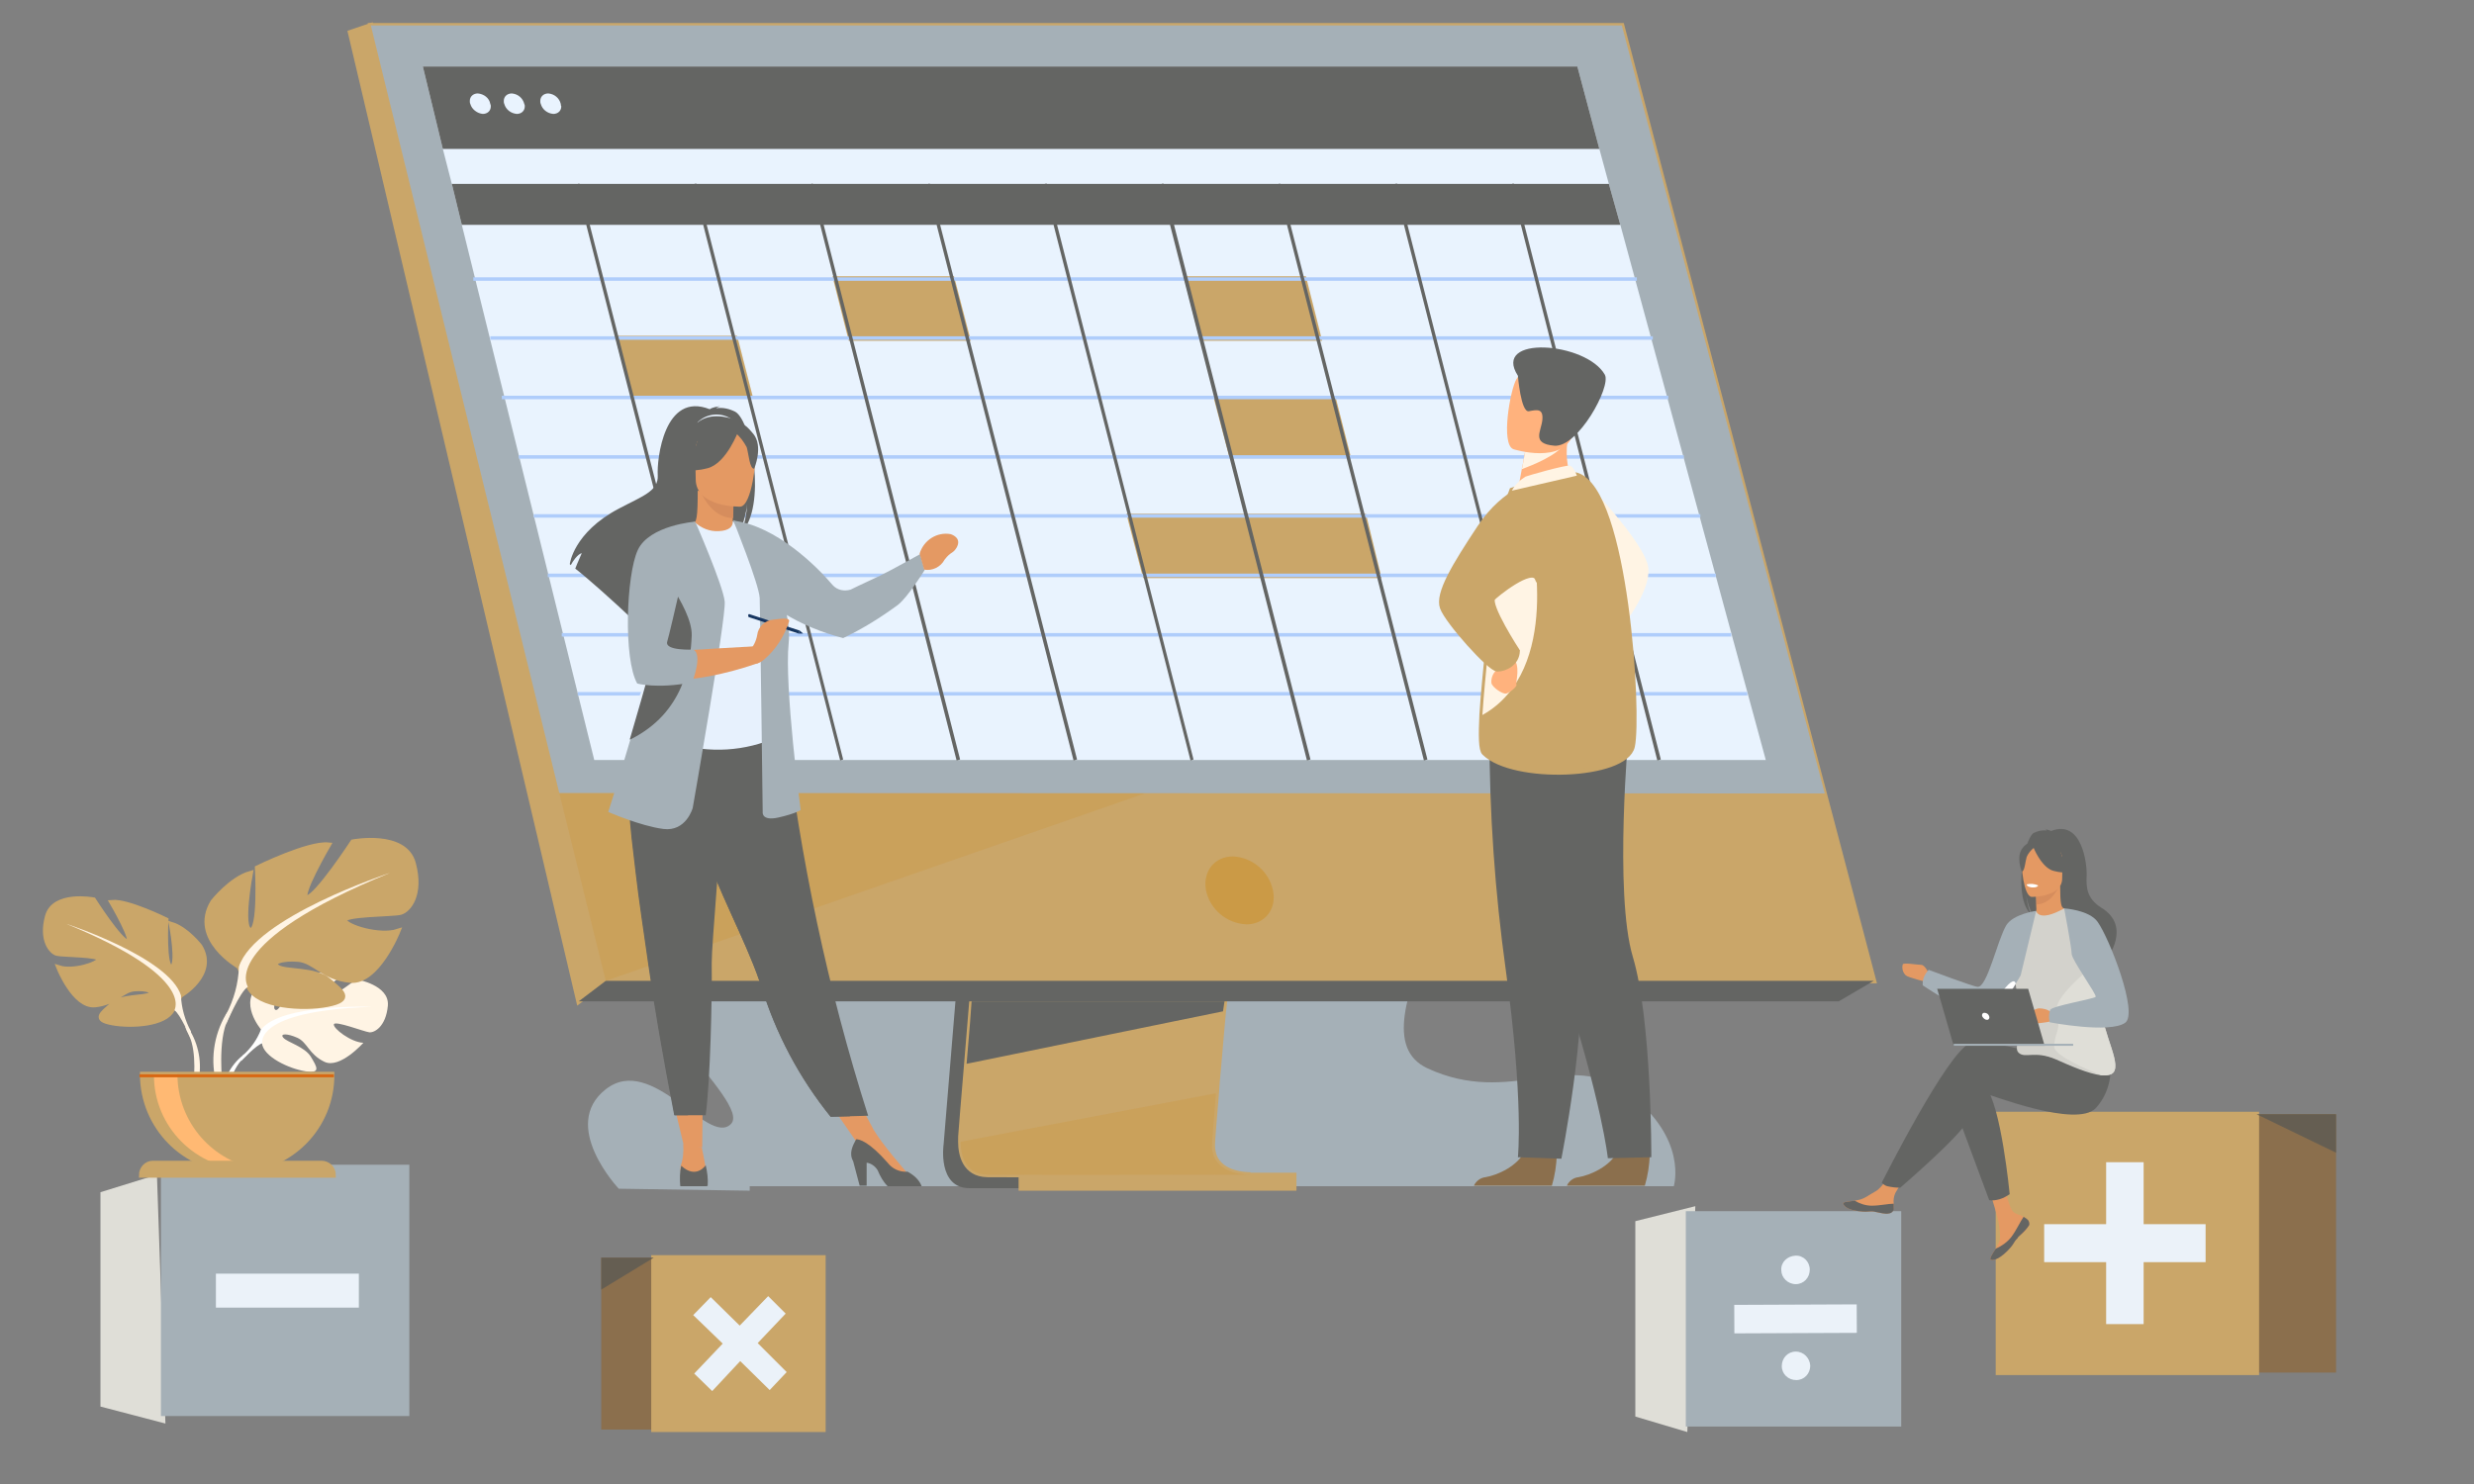 <?xml version="1.0" encoding="utf-8"?>
<!-- Generator: Adobe Illustrator 26.0.1, SVG Export Plug-In . SVG Version: 6.00 Build 0)  -->
<svg version="1.1" id="Слой_2" xmlns="http://www.w3.org/2000/svg" xmlns:xlink="http://www.w3.org/1999/xlink" x="0px" y="0px"
	 viewBox="0 0 495 297" style="enable-background:new 0 0 495 297;" xml:space="preserve">
<rect x="0" y="0" width="495" height="297" fill="#808080" stroke="none"/>
<style type="text/css">
	.st0{fill:#DFDED7;}
	.st1{fill:#A5B0B7;stroke:#A5B0B7;stroke-width:4;stroke-miterlimit:10;}
	.st2{fill:#EBF2F9;}
	.st3{fill:#E49963;}
	.st4{fill:#8B6F4D;}
	.st5{fill:#CAA669;stroke:#CAA669;stroke-miterlimit:10;}
	.st6{fill:#655E52;}
	.st7{fill:#646563;}
	.st8{fill:#D68D5D;}
	.st9{fill:#D3D2CC;}
	.st10{fill:#A5B0B7;}
	.st11{fill:#FFFFFF;}
	.st12{opacity:0.4;fill:#CB9A46;enable-background:new    ;}
	.st13{fill:#CB9A46;}
	.st14{fill:#E9F3FE;}
	.st15{fill:#AFCDFB;}
	.st16{fill:#E7F1FD;}
	.st17{fill:#163560;}
	.st18{fill:#FFF4E4;}
	.st19{fill:#FFB27D;}
	.st20{fill:#FFB973;}
	.st21{fill:#D86713;}
</style>
<polygon class="st0" points="337.6,286.6 327.2,283.5 327.2,244.4 339.2,241.4 "/>
<rect x="339.3" y="244.4" class="st1" width="39.1" height="39.1"/>
<path class="st2" d="M359.3,270.5c-1.6,0-2.8,1.3-2.8,2.9l0,0c0,1.6,1.3,2.8,2.9,2.8l0,0c1.6,0,2.8-1.3,2.8-2.9c0,0,0,0,0,0l0,0
	C362.1,271.8,360.9,270.5,359.3,270.5C359.3,270.5,359.3,270.5,359.3,270.5z"/>
<path class="st2" d="M359.3,257L359.3,257c1.6,0,2.8-1.3,2.8-2.9c0,0,0,0,0,0l0,0c0-1.6-1.3-2.9-2.9-2.8s-2.9,1.3-2.8,2.9
	C356.4,255.7,357.7,257,359.3,257C359.3,257,359.3,257,359.3,257z"/>
<rect x="347" y="261.1" transform="matrix(1 -4.188778e-03 4.188778e-03 1 -1.103 1.507)" class="st2" width="24.5" height="5.7"/>
<path class="st3" d="M378.8,242.1c-0.2,1-1.7,0.9-3.3,0.5s-1.2,0.1-3.6-0.2s-3-1.1-3.1-1.5s1.1-0.4,2.3-0.6l0.5-0.1
	c1.4-0.2,2.4-1.1,3.7-1.8s3-3.6,3-3.6l3.2,0.3c0,0-1.7,2.6-2.3,3.7c-0.3,0.7-0.4,1.4-0.3,2.2C378.9,241.4,378.9,241.8,378.8,242.1z"
	/>
<path class="st3" d="M386,195c0,0-0.8-1.9-1.6-1.9s-3.5-0.5-3.7-0.1c-0.2,0.8,0,1.6,0.6,2.2c0.6,0.5,4.1,1.3,4.1,1.3L386,195z"/>
<rect x="415.7" y="223" class="st4" width="51.7" height="51.7"/>
<rect x="399.8" y="223" class="st5" width="51.7" height="51.7"/>
<polygon class="st2" points="441.3,245 428.9,245 428.9,232.6 421.4,232.6 421.4,245 409,245 409,252.6 421.4,252.6 421.4,265 
	428.9,265 428.9,252.6 441.3,252.6 "/>
<polygon class="st6" points="451.5,223 467.4,230.7 467.4,223 "/>
<path class="st3" d="M405.8,244.2c0.2,0.3,0.3,0.7,0.2,1l0,0c-0.5,0.9-1.1,1.6-1.9,2.1l-0.3,0.3l-0.1,0.1c0,0,0,0,0,0.1
	c-0.9,0.8-0.5,1-2.1,2.6c-1.8,1.8-3,1.9-3.3,1.7s0.3-1.1,1-2.2c0-0.1,0.1-0.1,0.1-0.2l0.2-0.4c0.8-1.3,0.6-1.9,0.4-3.9
	c-0.1-1.6-2.5-8.8-2.5-8.8l3.3-0.6c0,0,1,5.8,2.1,6.6c0.6,0.5,1.3,0.5,1.8,0.8l0.1,0.1C405.2,243.7,405.5,243.9,405.8,244.2z"/>
<path class="st7" d="M405.8,244.2c0.2,0.3,0.3,0.7,0.2,1l0,0c-0.5,0.8-1.2,1.5-1.9,2.1l-0.3,0.3l-0.1,0.1c0,0,0,0,0,0.1
	c-0.9,0.8-0.5,1-2.1,2.6c-1.8,1.8-3,1.9-3.3,1.7s0.3-1.1,1-2.2c1.2-0.5,2.3-1.3,3.1-2.3c1-1.3,1.8-3.1,2.5-4.1l0.1,0.1
	C405.2,243.7,405.5,243.9,405.8,244.2z"/>
<path class="st7" d="M375.5,242.6c-1.6-0.4-1.2,0.1-3.6-0.2s-3-1.1-3.1-1.5s1.1-0.4,2.3-0.6l0,0c1,0.6,2.2,1,3.4,1
	c1.6,0,3.3-0.4,4.4-0.4c0,0.4,0,0.7,0,1.1C378.6,243.2,377.2,243,375.5,242.6z"/>
<path class="st7" d="M391.1,221.6l6.9,18.6c0.7,0.1,1.4,0,2.1-0.2c0.7-0.2,1.4-0.6,2-1c0,0-1.7-17.9-4.9-21.6
	S391.1,221.6,391.1,221.6z"/>
<path class="st7" d="M418.5,214.1c0,0-19.9-6.7-24.3-5.3s-17.7,27.9-17.7,27.9c0.3,0.3,0.7,0.6,1.1,0.7c0.9,0.2,1.7,0.3,2.6,0.3
	c0,0,12-10.3,13.4-13.3s2-5.9,3.4-5.6s18.4,7,22.3,3c2.3-2.5,3.3-5.9,2.9-9.2L418.5,214.1z"/>
<path class="st7" d="M406.3,182.9c-0.5-1.2-0.8-2.6-0.9-3.9c0.2,1.5,0.7,3,1.4,4.3c4.1,2.7,12,11.7,11.9,13.5c0,0,2.8-4.7,2.8-4.8
	s5.1-6.5-1-10.3c-3.1-1.9-3.1-4.3-3-6.5s-0.9-11.3-7.1-8.9c-0.5-0.2-0.9-0.3-1.4-0.4c0.2,0,0.4,0.1,0.5,0.3
	c-0.9-0.1-1.8,0.1-2.6,0.5C404.9,168,402.8,179.6,406.3,182.9z"/>
<path class="st3" d="M407.1,183.4c1.1,0.6,2.3,0.8,3.5,0.6c1-0.4,1.9-1.2,2.4-2.2c-0.6-0.1-0.8-1-0.8-4.5l-0.3,0.1l-4.6,0.9
	c0,0,0.1,1.4,0.1,2.8C407.5,182.2,407.4,183.3,407.1,183.4z"/>
<path class="st8" d="M407.4,178.2c0,0,0.1,1.4,0.1,2.8c2.6-0.1,3.9-2.4,4.5-3.7L407.4,178.2z"/>
<path class="st7" d="M412.4,176.8c0.8-1.2,1.3-2.5,1.7-3.9c0.2-1.3-0.4-6.1-5.3-5.4c-1,0.1-1.9,0.5-2.7,1c-1,0.7-2.6,2.2-0.9,6.4
	l0.4,1.4L412.4,176.8z"/>
<path class="st3" d="M406.5,179.5c0,0,6.1,0.1,6.1-3.7s0.8-6.3-3.1-6.5s-4.6,1.2-4.9,2.5S404.9,179.4,406.5,179.5z"/>
<path class="st7" d="M412.2,170c0,0-4.1-2.8-5.5-0.9c-0.4-0.3-1.1-0.6-2,0.6c-1.4,1.7-0.2,4.7-0.2,4.7c0.6,0.1,0.7-1.9,1-2.9
	c0.3-0.7,0.8-1.3,1.4-1.8c0.5,1.2,2,4.1,4,4.6c2.6,0.7,3.7,0,3.7,0C413.3,173.2,412.5,171.7,412.2,170z"/>
<path class="st9" d="M423.1,214.2c-0.3,0.9-1.3,1.1-2.7,1c-2.6-0.3-6.4-2-9.1-3.2c-4.2-1.8-6.1-0.1-7.4-1.3s1.5-3.7-1-15.7
	c-0.8-4,4.5-12.7,4.5-12.7s0.4,2.4,5.6-0.5c1.5,2.1,2.9,4.2,4.1,6.5c2.1,4,4.2,8.9,3.6,11.4C419.5,204.5,424.1,211.6,423.1,214.2z"
	/>
<path class="st10" d="M407.4,182.3l-3.1,12.9c0,0-0.4,0.7-1,1.7c-1.4,2.3-4.1,6.3-5.8,6.7c-0.8,0.2-2.6-0.5-4.6-1.5
	c-2.8-1.5-5.5-3.1-8.2-4.9c-0.1-1.2,0.4-2.3,1.2-3.1c0,0,9,3.4,9.8,3.4c1.9,0.1,3.9-9.2,5.7-12.3
	C402.8,182.9,407.4,182.3,407.4,182.3z"/>
<path class="st11" d="M407.8,177.2c0,0-0.1,0.5-1.3,0.4c0,0-1-0.1-1-0.6C406.3,176.8,407.1,176.9,407.8,177.2z"/>
<path class="st0" d="M423.1,214.2c-0.3,0.9-1.3,1.1-2.7,1c-1.8-0.8-9.5-3.8-9.4-5.8c0.1-3,1.5-3.1,0.5-6.8c-0.8-2.9,6.3-8.4,7.5-9.6
	c2.1,4,2.2,4.2,1.6,6.7C419.5,204.5,424.1,211.6,423.1,214.2z"/>
<path class="st11" d="M403.3,196.9c-1.4,2.3-4.1,6.3-5.8,6.7c-0.8,0.2-2.6-0.5-4.6-1.5c1.4,0.3,2.8,0.4,4.2,0.2
	c1.5-0.1,1.9-1.9,4.2-4.7C402.8,195.9,403.2,196.3,403.3,196.9z"/>
<path class="st3" d="M410.4,202.6c-0.7-0.6-1.6-0.8-2.5-0.8c-1.2,0.2-1.8,1.1-1.8,1.4c0.2,0.8,0.8,1.4,1.6,1.6
	c1.2-0.1,2.4-0.3,3.6-0.6L410.4,202.6z"/>
<path class="st10" d="M413,181.8c0,0,5,0.3,6.7,2.7c2.4,3.4,8.2,18.3,5.5,20.2c-3.1,2.2-15.1-0.1-15.1-0.1c-0.2-0.8-0.2-1.7,0.1-2.5
	c0.5-0.8,8.8-2.2,9.1-2.6s-4.8-7.4-4.8-8.6S413,181.8,413,181.8z"/>
<polygon class="st7" points="409.1,209.3 390.9,209.3 387.6,197.9 405.8,197.9 "/>
<rect x="390.9" y="208.9" class="st10" width="23.9" height="0.4"/>
<path class="st11" d="M396.6,203.4c-0.1-0.3,0-0.6,0.3-0.7c0.1,0,0.2,0,0.2,0c0.4,0,0.8,0.3,0.9,0.7c0.1,0.3,0,0.6-0.3,0.7
	c-0.1,0-0.2,0-0.2,0C397.2,204.1,396.8,203.8,396.6,203.4z"/>
<path class="st10" d="M325.8,218.8c-12-9.1-23.4,2.8-40.2-5s17.7-46,3.8-57.6s-36.8,13.1-36.8,13.1s40.1-50.8,24.9-57.2
	s-112-22.6-112-22.6L148,191.7c-3.6-4.7-11.1-10.7-17.7-3.1c-8.7,10.1,20.5,32,15.9,36.4s-15.7-14.3-25-7s2.6,19.9,2.6,19.9
	l26.2,0.4c0,0,0-0.3,0-0.9h184.9C334.9,237.3,337.8,227.9,325.8,218.8z"/>
<path class="st7" d="M200.8,84l-12,145c0,0-1.3,8.8,5.2,8.8c10.6,0,52.8,0,52.8,0s-8-1.8-7.9-5.9C239,227,253,82.6,253,82.6
	L200.8,84z"/>
<path class="st5" d="M250.2,235.1c-2.1,0-42.4,0.1-52.7,0c-4.5-0.1-5.3-4.1-5.3-6.6c0-0.7,0-1.4,0.1-2.2l0.3-3.8l0.8-9.6l0.7-8.5
	l0.9-10.9l0.8-9.2l8.6-103l52.1-1.4c0,0-5.9,60.4-10,104.4c-0.5,4.9-0.9,9.6-1.3,14c-0.1,1.4-0.2,2.8-0.4,4.1c-0.4,4.2-0.7,8-1,11.4
	c-0.2,1.8-0.3,3.4-0.4,4.9c-0.5,5.9-0.8,9.7-0.8,10.4c0,0.4,0,0.8,0.1,1.2C243.4,235,249.4,235.1,250.2,235.1z"/>
<polygon class="st5" points="324.5,5.1 74.2,5.1 103.5,124.4 107.5,140.7 121.2,196.3 374.9,196.3 "/>
<polygon class="st5" points="74.2,5.1 70.1,6.5 115.8,200.4 121.2,196.3 "/>
<polygon class="st7" points="115.8,200.4 367.9,200.4 374.9,196.3 121.2,196.3 "/>
<rect x="204.3" y="235.2" class="st5" width="54.6" height="2.6"/>
<polygon class="st7" points="245,200.4 244.7,202.4 193.4,212.9 194.1,204.5 194.4,200.4 "/>
<path class="st12" d="M250.2,235.1c-2.1,0-42.4,0.1-52.7,0c-4.5-0.1-5.3-4.1-5.3-6.6l51.1-9.7c-0.5,5.9-0.8,9.7-0.8,10.4
	c0,0.4,0,0.8,0.1,1.2C243.4,235,249.4,235.1,250.2,235.1z"/>
<polygon class="st12" points="229.3,158.7 121.2,196.3 111.9,158.7 "/>
<polygon class="st10" points="324.5,5.1 74.2,5.1 111.9,158.7 365.1,158.8 "/>
<path class="st13" d="M254.7,178.2c-0.8-3.8-4.1-6.6-8-6.8c-3.7,0-6.1,3-5.4,6.8c0.8,3.8,4.1,6.6,8.1,6.8
	C253,185,255.5,182,254.7,178.2z"/>
<polygon class="st14" points="353.3,152.1 118.9,152.1 92.4,45 90.4,36.8 88.6,29.8 84.6,13.3 315.6,13.3 320,29.8 321.9,36.8 
	324.2,45 "/>
<polygon class="st7" points="315.6,13.3 84.6,13.3 88.6,29.8 320,29.8 "/>
<polygon class="st5" points="167.2,55.8 190.5,55.8 193.6,67.7 170.2,67.7 "/>
<polygon class="st5" points="123.7,67.7 147.1,67.7 150,79 126.7,79 "/>
<polygon class="st5" points="237.5,55.8 260.9,55.8 263.9,67.7 240.5,67.7 "/>
<polygon class="st5" points="243.4,79.8 266.8,79.8 269.7,91.2 246.4,91.2 "/>
<polygon class="st5" points="226,103.3 272.9,103.3 275.8,115.2 229.1,115.2 "/>
<rect x="94.7" y="55.5" class="st15" width="232.8" height="0.7"/>
<rect x="98.1" y="67.3" class="st15" width="232.6" height="0.7"/>
<rect x="100.4" y="79.2" class="st15" width="233.4" height="0.7"/>
<rect x="103.8" y="91.1" class="st15" width="233.1" height="0.7"/>
<rect x="106.8" y="102.9" class="st15" width="233.4" height="0.7"/>
<rect x="109.6" y="114.8" class="st15" width="233.7" height="0.7"/>
<rect x="112.4" y="126.7" class="st15" width="234" height="0.7"/>
<rect x="115.6" y="138.5" class="st15" width="234" height="0.7"/>
<path class="st14" d="M95.6,18.7c-0.9,0-1.6,0.6-1.6,1.5c0,0.2,0,0.4,0.1,0.6c0.3,1.1,1.4,1.9,2.5,2c0.9,0,1.6-0.6,1.6-1.5
	c0-0.2,0-0.3-0.1-0.5C97.9,19.6,96.8,18.8,95.6,18.7z"/>
<path class="st14" d="M102.4,18.7c-0.9,0-1.6,0.6-1.6,1.5c0,0.2,0,0.4,0.1,0.6c0.3,1.1,1.3,1.9,2.5,2c0.9,0,1.6-0.6,1.6-1.5
	c0-0.2,0-0.3-0.1-0.5C104.6,19.6,103.6,18.8,102.4,18.7z"/>
<path class="st14" d="M112.2,20.8c-0.3-1.2-1.3-2-2.5-2.1c-0.9,0-1.6,0.6-1.6,1.5c0,0.2,0,0.4,0.1,0.6c0.3,1.1,1.3,1.9,2.5,2
	c0.9,0,1.6-0.6,1.6-1.5C112.2,21.1,112.2,20.9,112.2,20.8z"/>
<polygon class="st7" points="331.6,152.2 332.3,152 305,45 324.2,45 321.9,36.8 302.9,36.8 302.8,36.7 302.5,36.8 279.5,36.8 
	279.5,36.7 279.1,36.8 256.1,36.8 256.1,36.7 255.8,36.8 232.8,36.8 232.7,36.7 232.4,36.8 209.4,36.8 209.4,36.7 209,36.8 
	186,36.8 186,36.7 185.7,36.8 162.6,36.8 162.6,36.7 162.3,36.8 139.3,36.8 139.3,36.7 138.9,36.8 115.9,36.8 115.9,36.7 
	115.6,36.8 90.4,36.8 92.4,45 117.3,45 144.7,152.2 145.4,152 118,45 140.7,45 168.1,152.2 168.7,152 141.4,45 164.1,45 
	191.4,152.2 192.1,152 164.8,45 187.4,45 214.8,152.2 215.5,152 188.1,45 210.8,45 238.2,152.2 238.8,152 211.5,45 234.1,45 
	261.5,152.2 262.2,152 234.9,45 257.5,45 284.9,152.2 285.6,152 258.2,45 280.9,45 308.3,152.2 308.9,152 281.6,45 304.3,45 "/>
<polygon class="st3" points="134.4,219.2 136.9,229.6 140.5,229.6 140.6,219.2 "/>
<polygon class="st3" points="165.2,219.6 172.1,229.6 174.8,226.1 170.6,218.3 "/>
<path class="st7" d="M147.1,82.4c-1.2-0.6-2.5-0.9-3.8-0.7c0.2-0.2,0.5-0.3,0.8-0.4c-0.7,0.1-1.5,0.2-2.1,0.6
	c-9.1-3.6-10.6,10-10.4,13.2s-3.1,4.2-7.8,6.7c-9.1,4.8-9.8,11.1-9.8,11.1l0.2,0.2c0.4-0.8,1.4-2.2,2.2-2.4c0,0.1-0.9,2-1.3,3.1
	c2.7,2.1,7.7,6.6,11.2,9.9c0-0.7,0-1.4,0.2-2l0.4,2.6c1.9,1.7,3.1,3,3.1,3c-0.2-2.6,11.4-16,17.5-20.1c1.5-2.2,2-6.1,2-6.4
	c-0.1,2-0.5,4-1.2,5.8C153.4,101.6,150.5,84.3,147.1,82.4z"/>
<path class="st3" d="M147.1,107.2c0,0-2.9,1.6-5.2,1s-3.5-3.3-3.4-3.3c0.9-0.2,1.1-1.4,1.1-6.7l0.4,0.1l6.7,1.4c0,0-0.1,2.2-0.1,4.2
	C146.7,105.4,146.8,107,147.1,107.2z"/>
<path class="st14" d="M139.5,84.6c2-2.1,5.4-2.2,7.5-0.2C144.5,84.2,142,84.2,139.5,84.6z"/>
<path class="st8" d="M146.8,99.5c0,0-0.1,2.2-0.1,4.2c-3.8-0.1-5.8-3.6-6.6-5.5L146.8,99.5z"/>
<path class="st7" d="M139.4,97.4c-1.1-1.8-1.9-3.8-2.4-5.9c-0.3-1.9,0.6-9.1,7.7-8.1c1.4,0.2,2.8,0.7,4,1.5c1.6,1,3.8,3.3,1.3,9.6
	l-0.6,2.1L139.4,97.4z"/>
<path class="st7" d="M173.7,223.3l-3.6,0.1l-3.9,0.1c-6.3-7.8-11-16.7-13.9-26.2c-0.1-0.4-0.2-0.8-0.4-1.1
	c-2.8-8.1-8.4-18.3-11.4-27.5c-0.5-1.5-0.9-2.9-1.3-4.2l-0.4-1.2c-1.7-6-2.9-12.1-3.4-18.3l21.6,0.2
	C160.1,171.7,165.6,197.9,173.7,223.3z"/>
<path class="st16" d="M154,132.6c-0.1,10.4,1.5,14.9,1.5,14.9c-6.4,2.9-13.6,3.3-20.3,1.3l-9.1-2.1c0.2-0.4,1.8-7.4,2-7.8
	c2.3-5.1,4.1-7.3,4.4-8.8c0.5-2.9,0.6-5.8,0.3-8.8c-0.4-4.7-1.3-9.2-2.7-13.7c3-0.8,6-1.9,8.9-3.1c1.3,1.2,3,1.9,4.8,1.8
	c2.2-0.1,2.9-1,2.8-2c2.3,1.3,4.2,2.6,4.2,2.6c2,3.5,6,6.9,6.3,12.2C157.2,120.3,154,132.3,154,132.6z"/>
<path class="st10" d="M166.6,117.1c-3.2-3.8-11.4-11.9-19.9-12.9l7.3,14.5c0.3,1.6,1.3,3,2.6,3.9c3.7,2.3,7.8,4,12.1,5.1
	c3.8-1.8,7.5-4.1,10.9-6.6c2-1.5,5.4-7,5.4-7l-0.9-3.2c0,0-5.9,3.3-8,4.3c-1.2,0.6-3.9,1.8-5.9,2.8
	C168.9,118.4,167.5,118.1,166.6,117.1z"/>
<path class="st3" d="M148.1,101.4c0,0-8.9,0.2-8.9-5.5s-1.2-9.4,4.5-9.7s6.8,1.8,7.3,3.7S150.4,101.3,148.1,101.4z"/>
<path class="st7" d="M147.8,86.1c0,0-2.4,6.6-6.2,7.6s-5.4,0-5.4,0c1.9-1.7,3.1-3.9,3.5-6.3C139.6,87.3,145.9,82.9,147.8,86.1z"/>
<path class="st7" d="M147.1,86.6c1,0.8,1.7,1.8,2.3,2.9c0.4,1.4,0.6,4.4,1.5,4.3c0,0,1.9-4.5-0.2-7
	C148.5,84.1,147.1,86.6,147.1,86.6z"/>
<path class="st3" d="M184,110.8c0.8-2.7,3.5-4.4,6.2-3.9c0.6,0.2,2.2,0.9,1.2,2.7c-0.8,1.3-1.1,0.7-2.4,2.4c-0.8,1.5-2.5,2.3-4.1,2
	L184,110.8z"/>
<path class="st3" d="M136.7,229c0.1,1.4,0,2.9-0.5,4.3c0,0-0.6,2.8,2.1,2.8s3.3-0.2,3-1.9s-0.9-4.6-0.9-4.6L136.7,229z"/>
<path class="st7" d="M141.6,237.3l-0.2,0.1h-5.2c-0.1,0-0.1-0.1-0.1-0.1c-0.1-1.3-0.1-2.7,0.2-4c3,2.8,4.9-0.1,4.9-0.1
	C141.5,234.5,141.7,235.9,141.6,237.3z"/>
<path class="st3" d="M181.3,234.5c0,0-4.9-5.6-6.5-8.4l-3.7,1.9l8.2,7.8l1.9-0.3V234.5z"/>
<path class="st7" d="M184.4,237.4h-6.8c-0.9-0.9-1.5-2-2-3.2c-0.5-0.8-1.3-1.4-2.2-1.5v4.6h-1.4l-1.3-4.9c-0.9-1.6-0.1-3.1,0.6-4.4
	c0.7,0,2.6,0.5,6.3,4.7c0.9,1.2,2.4,1.9,3.9,1.8h0.1C183.5,235.5,184.2,236.8,184.4,237.4z"/>
<path class="st10" d="M146.7,104.1c0,0,5.2,12.9,5.3,15.6s0.6,42.8,0.6,42.8s-0.3,1.9,3.2,1.1s4.4-1.5,4.4-1.5s-3.3-24.8-2.4-33.4
	s-7-22.7-7-22.7L146.7,104.1z"/>
<path class="st7" d="M170.1,223.4l-3.9,0.1c-6.3-7.8-11-16.7-13.9-26.2c-0.1-0.4-0.2-0.8-0.4-1.1c-2.8-8.1-8.4-18.3-11.4-27.5
	c-0.5-1.5-0.9-2.9-1.3-4.2l-0.4-1.2l3.2-2.4c0,0,9.6,15.7,12.5,30.5C157.2,204.2,167.5,219.6,170.1,223.4z"/>
<path class="st17" d="M160,126.2l-0.2,0.6l-10-3.3c-0.1-0.1-0.1-0.2-0.1-0.4c0-0.1,0.1-0.2,0.2-0.2L160,126.2z"/>
<path class="st7" d="M142.4,192.7c0.1,7.2-0.3,23.7-1.2,30.5h-3.4c-1.9,0-2.8,0-2.8,0c-2.3-11.9-4-21.7-5.2-30.2
	c-1-7-1.9-12.9-2.5-18.1s-1.2-9.5-1.3-13.1c0-0.6,0-1.1-0.1-1.7s0-1.1,0-1.6l18.7-1.9C144.3,169.3,142.4,188.5,142.4,192.7z"/>
<path class="st7" d="M137.7,223.2c-1.9,0-2.8,0-2.8,0c-2.3-11.9-4-21.7-5.2-30.2c-1-7-1.9-12.9-2.5-18.1s-1.2-9.5-1.3-13.1l6.9,4.1
	c0,0-4.4,1.6-2.7,13.4S135.4,221.6,137.7,223.2z"/>
<path class="st10" d="M138.6,161.7c0,0-1.3,4.8-5.9,4.2s-11-3.4-11-3.4s2-6.2,4.4-14.4c2.9-9.9,6.6-22.7,8.3-30.8
	c0.4-1.8,0.7-3.7,0.9-5.5l3.8-7.4c0,0,5.6,12.8,5.9,16S138.6,161.7,138.6,161.7z"/>
<path class="st3" d="M134.1,120l5-15.6c-3.2,1-6.4,2.1-9.5,3.5c0,0-2,2.6-3.2,8.5c0,0-1.3,14.3,1.6,19.5c0,0,9.1,1.9,23.7-3.2v-3.4
	c0,0-16,0.9-19.2,1.2L134.1,120z"/>
<path class="st7" d="M138.4,127.2c-0.2,5.2-1.4,15.4-12.3,20.8h-0.1c2.9-9.9,6.6-22.7,8.3-30.8C136.3,120.3,138.5,124.3,138.4,127.2
	z"/>
<path class="st10" d="M139.1,104.4c0,0-9.2,0.7-11.5,5.7s-2.9,21.8-0.1,26.7c0,0,3.9,1.1,10.8-0.2l0.2-0.1c0,0,2.2-5.5,0.2-6.5
	c0,0-5.8,0.3-5.2-1.6S139.1,104.4,139.1,104.4z"/>
<path class="st3" d="M150,130.3c0.7-0.9,1.3-2,1.5-3.2c0.2-1.7,1.6-3,3.3-3.1c2.2-0.3,3.1-0.3,3.1,0.3c-0.9,2.9-2.6,5.6-4.9,7.6
	C149.9,134.6,150,130.3,150,130.3z"/>
<polygon class="st17" points="160.7,126.8 160,126.2 159.8,126.8 "/>
<path class="st18" d="M316.8,95.9c0,0,12.5,12.8,13,17.8s-5.9,12.6-5.9,12.6L316.8,95.9z"/>
<path class="st4" d="M311.5,231.1c-0.1,2.1-0.4,4.2-1,6.2h-15.6c0.4-0.9,1.3-1.6,2.3-1.7c2.4-0.4,6.5-2.2,8-5.4
	C306.7,226.8,311.5,231.1,311.5,231.1z"/>
<path class="st4" d="M330.1,231.1c-0.1,2.1-0.4,4.2-1,6.2h-15.6c0.4-0.9,1.3-1.6,2.3-1.7c2.4-0.4,6.5-2.2,8-5.4
	C325.3,226.8,330.1,231.1,330.1,231.1z"/>
<path class="st7" d="M302.2,156.6c0,0,2.2,14.1,10.3,39.2s9.2,36,9.2,36l8.7-0.2c0,0,0.1-27.4-3.7-40.1s-0.8-45.5-0.8-45.5
	L302.2,156.6z"/>
<path class="st7" d="M298,146.8c0,15.9,1.1,31.7,3.3,47.5c3.6,26.2,2.4,37.3,2.4,37.3l8.7,0.3c0,0,5.2-26.2,3.7-39.3
	s7.1-44.9,7.1-44.9L298,146.8z"/>
<path class="st19" d="M314.9,97l-4.6,3l-6.7-1.3c0.1-0.6,0.5-2.8,0.9-4.9c0-0.1,0-0.2,0.1-0.4c0.3-1.8,0.6-3.3,0.6-3.3l6.3-2.8
	l2.3-1c0,0-0.2,2-0.2,2.2C313.2,91.5,313.7,94.4,314.9,97z"/>
<path class="st5" d="M326.6,149.4c-1.4,6.2-23.8,7-29.6,1.3c-0.7-0.6-0.7-3.6-0.5-7.7c0.5-7.9,2-19.8,2.1-25.8
	c0.1-2.9,0.4-5.8,1-8.7c0.7-3.5,1.6-7,2.9-10.4c0,0,11-3.6,13-3C325.4,98.2,328,143.2,326.6,149.4z"/>
<path class="st18" d="M296.6,143.1c0.5-7.9,2-19.8,2.1-25.8c0.1-2.9,0.4-5.8,1-8.7l6.6-1.2C306.3,107.4,312.7,134.1,296.6,143.1z"/>
<path class="st19" d="M300.2,132.1c0.3,0.6,0.1,1.4-0.5,1.8c-0.9,0.6-1.4,1.7-1.3,2.8c0.2,0.9,2.3,2.3,3,2.1s2.2-1.4,2-1.8
	s1-4-0.8-5.4c-0.5-0.6-1.4-0.6-2-0.1C300.4,131.6,300.3,131.8,300.2,132.1z"/>
<path class="st5" d="M307.6,96.6c0,0-6.4,1.2-11.5,8.9s-8.5,13.3-7.5,16.1s9.5,12.3,11,12.3s3.9-1.1,4-3.6c0,0-6-9.2-4.9-10.6
	c0.5-0.6,7.9-6.6,8.9-3.9C309.3,120.4,307.6,96.6,307.6,96.6z"/>
<path class="st18" d="M313.1,88.7c-1.4,2.4-6.5,4.4-8.6,5.2c0-0.1,0-0.2,0.1-0.4c0.3-1.8,0.6-3.3,0.6-3.3l6.3-2.8
	C312.8,87.4,313.6,87.8,313.1,88.7z"/>
<path class="st19" d="M302.8,89.9c0,0,10.1,3.2,12-3.2s4.4-10.3-1.9-12.6s-8.3-0.2-9.5,1.8S300.2,88.9,302.8,89.9z"/>
<path class="st7" d="M303.7,75.2c0,0,0.6,7.4,2.2,7.1s2.9-0.6,2.7,1.7s-2.3,4.8,2.4,5.2s11.4-11.8,10.1-14.2
	C317.4,68.4,298.4,67,303.7,75.2z"/>
<path class="st18" d="M305.2,95.4c0.1-0.1,8.1-2.4,8.9-2.2s1.4,2,1.4,2l-13,3C303.1,97,304.1,96.1,305.2,95.4z"/>
<rect x="120.3" y="251.7" class="st4" width="33.9" height="34.4"/>
<rect x="130.8" y="251.7" class="st5" width="33.9" height="34.4"/>
<polygon class="st2" points="157.4,274.6 151.6,268.8 157.2,262.9 153.7,259.4 148,265.3 142.2,259.6 138.7,263.2 144.6,268.9 
	138.9,274.9 142.5,278.4 148.1,272.4 154,278.2 "/>
<polygon class="st6" points="130.8,251.7 120.3,258.1 120.3,251.7 "/>
<polygon class="st0" points="33.1,284.9 20.1,281.5 20.1,238.6 31.4,235.1 "/>
<rect x="34.2" y="235.1" class="st1" width="45.7" height="46.3"/>
<rect x="43.2" y="254.9" class="st2" width="28.6" height="6.8"/>
<path class="st18" d="M52.2,206c0,0-4.6-5.4-0.3-8.9c0,0,3.2-1.9,5.7-1.8c0,0-3.7,6.2-2.5,6.8s3.6-7.2,3.6-7.2s7.2-0.7,9.5,0.4
	c0,0-6.1,5.1-4.8,5.4s7.9-4.7,7.9-4.7s6.7,1.1,6.3,5.3s-2.7,5.4-3.7,5.3s-6.9-2.4-7.1-1.6s3.4,3.6,5.9,3.7c0,0-4.7,5.3-7.8,3.8
	s-3.4-3.9-5.4-4.8s-3.6-0.9-2.8,0s4.3,1.8,5.5,3.8s2.1,3.4-1.1,2.9s-8.5-2.9-8.7-5.7L52.2,206z"/>
<path class="st11" d="M74.4,201.5c0,0-18.2-0.7-22.2,4.6c-0.8,2-2,3.7-3.6,5.1l-0.4,1.2c0,0,3.2-3.4,4.3-3.6
	C52.5,208.8,50.7,202.3,74.4,201.5z"/>
<path class="st11" d="M48.6,211.2c-2.5,2-4,5-4.2,8.1l0.7,0.1c0,0,1.2-5.4,3.5-7.5S48.6,211.2,48.6,211.2z"/>
<path class="st5" d="M36.1,199.2c0,0,7.3-4.2,3.9-9.8c0,0-2.7-3.5-5.7-4.4c0,0,1.6,8.4,0,8.6s-1.1-9.5-1.1-9.5s-7.7-3.8-10.8-3.5
	c0,0,4.8,8.2,3.2,8s-6.9-8.5-6.9-8.5s-7.9-1.5-9.2,3.3s0.8,7.1,1.9,7.4s8.7,0.2,8.5,1.2s-5.3,2.6-8.1,1.7c0,0,3.1,7.8,7.2,7.4
	s5.4-3,7.9-3.2s4.4,0.5,3.1,1.2s-5.6,0.2-7.6,2s-3.7,2.9,0.1,3.6s10.6,0.3,12-2.7L36.1,199.2z"/>
<path class="st18" d="M13.3,184.9c0,0,20.5,6.7,22.9,14.3c0.1,2.5,0.8,5,2,7.2v1.5c0,0-2.2-5.1-3.3-5.7
	C34.8,202.2,39.4,195.6,13.3,184.9z"/>
<path class="st18" d="M38.1,206.4c1.9,3.3,2.4,7.2,1.4,10.8l-0.8-0.2c0,0,0.8-6.5-0.9-9.8S38.1,206.4,38.1,206.4z"/>
<path class="st5" d="M47.8,193.4c0,0-9.7-5.5-5.2-12.9c0,0,3.6-4.6,7.5-5.7c0,0-2.1,11.1,0,11.4s1.4-12.5,1.4-12.5s10.2-5,14.2-4.6
	c0,0-6.3,10.8-4.3,10.6s9.2-11.2,9.2-11.2s10.4-2,12.1,4.3s-1,9.4-2.6,9.8s-11.5,0.3-11.2,1.6s7,3.4,10.7,2.2c0,0-4.1,10.3-9.5,9.8
	s-7.1-3.9-10.4-4.2s-5.8,0.6-4.1,1.6s7.3,0.3,10.1,2.6c2.7,2.3,4.9,3.8-0.1,4.8s-14,0.4-15.8-3.5L47.8,193.4z"/>
<path class="st18" d="M78,174.7c0,0-27.1,8.9-30.2,18.8c-0.1,3.3-1,6.6-2.6,9.6v2c0,0,2.8-6.7,4.4-7.6
	C49.6,197.4,43.5,188.8,78,174.7z"/>
<path class="st18" d="M45.2,203c-2.5,4.3-3.2,9.4-1.8,14.2l1.1-0.3c0,0-1-8.6,1.1-12.9S45.2,203,45.2,203z"/>
<path class="st5" d="M47.5,234.2c10.5-0.1,19-8.6,18.9-19.2H28.5C28.5,225.5,36.9,234.1,47.5,234.2
	C47.4,234.2,47.4,234.2,47.5,234.2z"/>
<path class="st20" d="M52.1,234c-0.8,0.1-1.6,0.1-2.4,0.1c-10.5-0.1-19-8.6-18.9-19.1h4.7C35.5,224.6,42.6,232.7,52.1,234z"/>
<path class="st5" d="M64.3,232.8H30.6c-1.3,0-2.3,1.1-2.3,2.4h38.4C66.7,233.8,65.6,232.8,64.3,232.8
	C64.3,232.8,64.3,232.8,64.3,232.8z"/>
<rect x="27.9" y="215" class="st21" width="38.9" height="0.6"/>
</svg>
